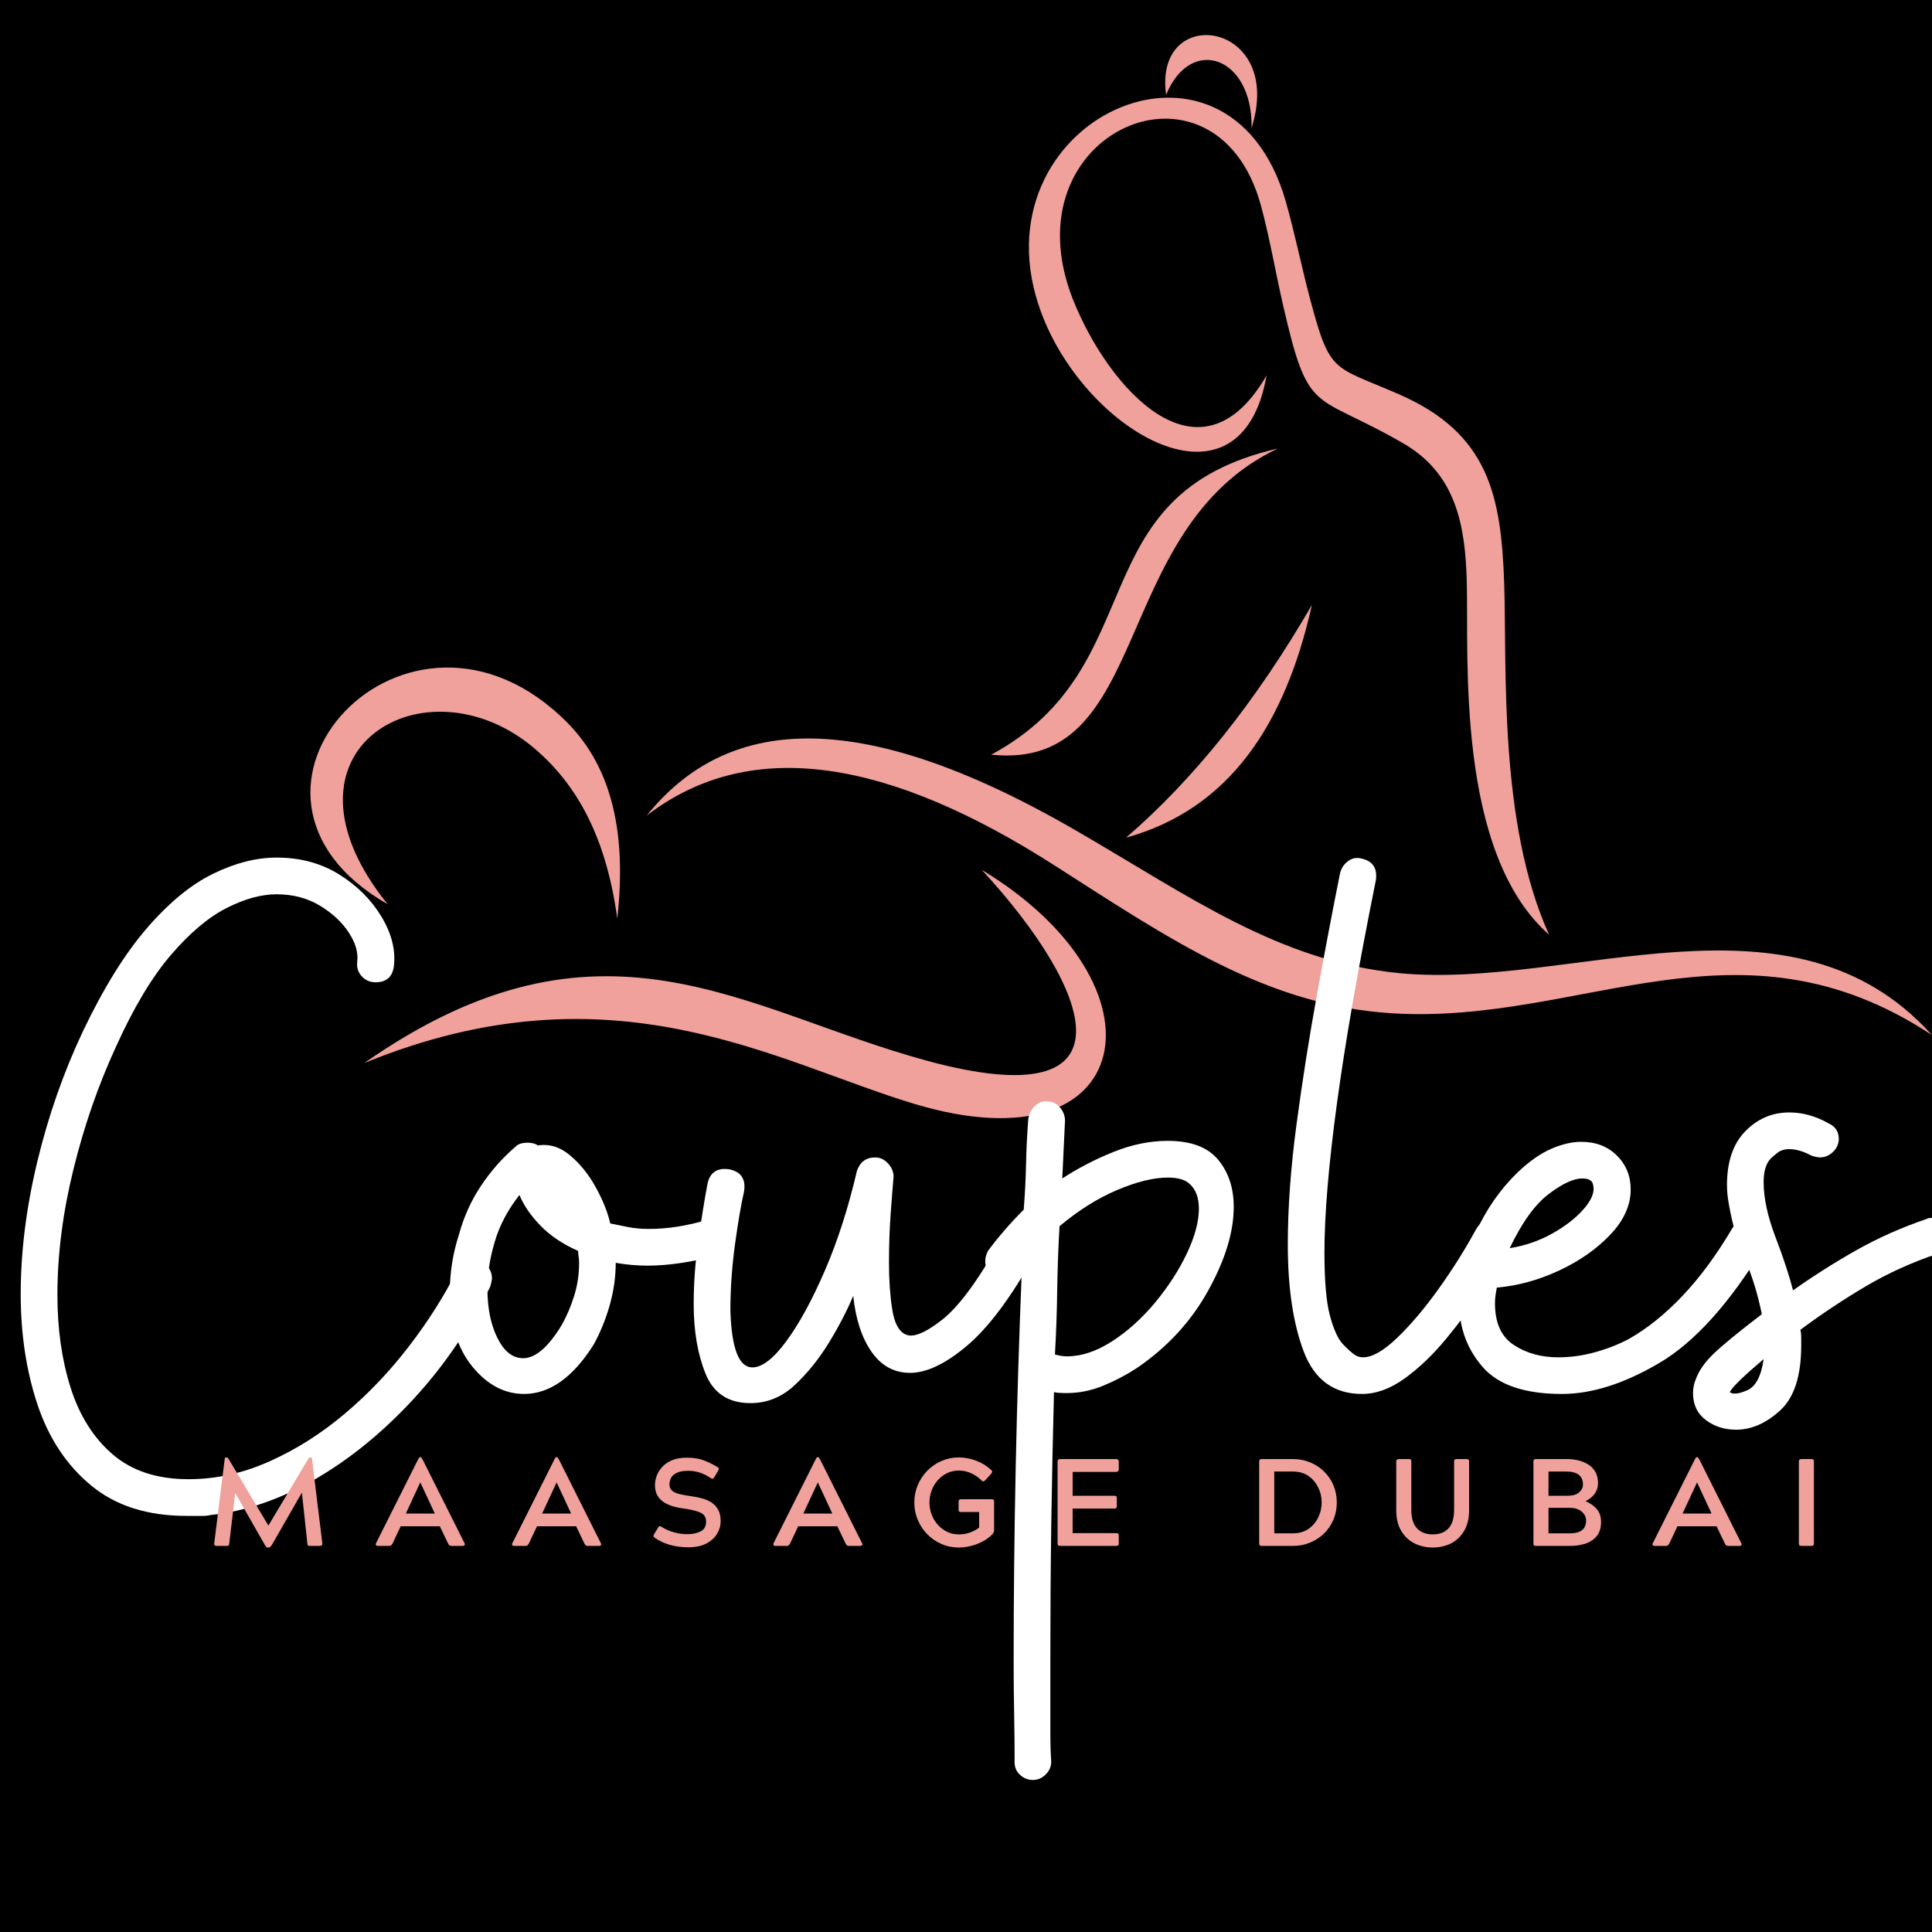 <svg xmlns="http://www.w3.org/2000/svg" xmlns:xlink="http://www.w3.org/1999/xlink" width="500" viewBox="0 0 375 375" height="500" preserveAspectRatio="xMidYMid meet"><defs></defs><g id="7f3cfe0e62"><rect x="0" width="375" y="0" height="375" style="fill:#ffffff;fill-opacity:1;stroke:none;"></rect><rect x="0" width="375" y="0" height="375" style="fill:#000000;fill-opacity:1;stroke:none;"></rect><path style=" stroke:none;fill-rule:nonzero;fill:#f0a19c;fill-opacity:1;" d="M 75.234 175.504 C 51.066 145.484 82.82 127.098 104.023 145.512 C 111.66 152.148 117.57 161.895 119.812 178.281 C 121.598 162.383 119.051 149.301 110.145 140.297 C 79.211 109.039 37.52 153.902 75.234 175.504 "></path><path style=" stroke:none;fill-rule:nonzero;fill:#f0a19c;fill-opacity:1;" d="M 190.57 168.84 C 211.953 192.023 221.453 217.105 180.078 205.93 C 144.336 196.27 116.758 174.125 70.715 206.336 C 119.02 186.57 150.496 206.176 177.59 214.297 C 220.828 227.25 227.613 191.23 190.57 168.84 "></path><path style=" stroke:none;fill-rule:nonzero;fill:#f0a19c;fill-opacity:1;" d="M 125.535 158.297 C 146.043 142.527 173.066 147.715 204.773 168.035 C 227.395 182.523 245.938 195.16 270.164 196.676 C 307.195 198.984 337.402 176.109 374.98 200.898 C 347.797 170.652 304.953 192.125 271.645 188.891 C 248.18 186.609 230.855 173.945 208.84 161.203 C 165.77 136.262 140.668 139.473 125.535 158.297 "></path><path style=" stroke:none;fill-rule:nonzero;fill:#f0a19c;fill-opacity:1;" d="M 254.645 117.41 C 243.906 135.953 231.836 151.145 218.566 162.59 C 238.719 157.008 249.469 140.496 254.645 117.41 "></path><path style=" stroke:none;fill-rule:nonzero;fill:#f0a19c;fill-opacity:1;" d="M 300.68 181.434 C 282.504 165.438 285.09 127.355 284.703 112.914 C 284.406 101.918 282.621 91.973 272.355 86.039 C 254.746 75.867 254.059 81.094 249.012 59.098 C 247.555 52.738 246.402 45.957 244.738 39.867 C 236.039 8.074 195.211 25.359 208.305 58.234 C 215.027 75.121 232.758 95.473 245.84 72.871 C 240.879 101.281 210.863 84.125 202.133 60.754 C 188.18 23.445 238.5 0 249.617 39.273 C 251.312 45.262 252.594 51.598 254.188 57.656 C 258.188 72.762 258.574 70.867 271.543 76.531 C 288.949 84.117 291.379 96.164 291.965 113.293 C 292.5 129.191 290.832 159.785 300.68 181.434 "></path><path style=" stroke:none;fill-rule:nonzero;fill:#f0a19c;fill-opacity:1;" d="M 192.406 146.477 C 224.27 129.301 209.027 96.016 248.012 87.062 C 215.145 102.621 223.824 149.797 192.406 146.477 "></path><path style=" stroke:none;fill-rule:nonzero;fill:#f0a19c;fill-opacity:1;" d="M 242.934 24.812 C 249.508 3.996 223.812 0.398 226.344 18.406 C 231.113 6.754 243.16 10.949 242.934 24.812 "></path><g style="fill:#ffffff;fill-opacity:1;"><g transform="translate(4.02, 294.237)"><path style="stroke:none" d="M 36.844 -0.172 C 36.363 -0.055 35.945 0 35.594 0 C 35.238 0 34.883 0 34.531 0 L 32.219 0 C 24.625 0 18.453 -1.957 13.703 -5.875 C 8.953 -9.789 5.477 -15.008 3.281 -21.531 C 1.094 -28.062 0 -35.238 0 -43.062 C 0 -51.25 1.066 -59.789 3.203 -68.688 C 5.336 -77.594 8.305 -86.078 12.109 -94.141 C 16.141 -102.566 20.289 -109.238 24.562 -114.156 C 28.832 -119.082 33.102 -122.582 37.375 -124.656 C 41.645 -126.738 45.738 -127.781 49.656 -127.781 C 54.281 -127.781 58.344 -126.68 61.844 -124.484 C 65.344 -122.297 68.07 -119.566 70.031 -116.297 C 71.988 -113.035 72.789 -109.863 72.438 -106.781 C 72.195 -104.645 71.008 -103.578 68.875 -103.578 C 67.801 -103.578 66.91 -103.961 66.203 -104.734 C 65.492 -105.504 65.195 -106.426 65.312 -107.5 C 65.551 -109.27 65.016 -111.164 63.703 -113.188 C 62.398 -115.207 60.531 -116.957 58.094 -118.438 C 55.664 -119.914 52.852 -120.656 49.656 -120.656 C 46.688 -120.656 43.453 -119.766 39.953 -117.984 C 36.453 -116.211 32.863 -113.191 29.188 -108.922 C 25.508 -104.648 21.953 -98.719 18.516 -91.125 C 15.066 -83.645 12.305 -75.691 10.234 -67.266 C 8.16 -58.848 7.125 -50.723 7.125 -42.891 C 7.125 -36.242 7.984 -30.223 9.703 -24.828 C 11.422 -19.43 14.145 -15.129 17.875 -11.922 C 21.613 -8.723 26.508 -7.125 32.562 -7.125 C 37.906 -7.125 43.156 -8.281 48.312 -10.594 C 53.477 -12.906 58.344 -15.988 62.906 -19.844 C 67.477 -23.695 71.629 -28.055 75.359 -32.922 C 79.098 -37.785 82.219 -42.711 84.719 -47.703 C 85.426 -49.004 86.492 -49.656 87.922 -49.656 C 88.984 -49.656 89.836 -49.297 90.484 -48.578 C 91.141 -47.867 91.469 -47.039 91.469 -46.094 C 91.469 -45.977 91.438 -45.77 91.375 -45.469 C 91.32 -45.176 91.238 -44.848 91.125 -44.484 C 87.082 -36.305 82.094 -29.008 76.156 -22.594 C 70.227 -16.188 63.883 -11.023 57.125 -7.109 C 50.363 -3.203 43.602 -0.891 36.844 -0.172 Z M 36.844 -0.172 "></path></g></g><g style="fill:#ffffff;fill-opacity:1;"><g transform="translate(86.949, 294.237)"><path style="stroke:none" d="M 28.297 -33.281 C 24.266 -26.875 19.754 -23.672 14.766 -23.672 C 10.973 -23.672 7.625 -25.445 4.719 -29 C 1.812 -32.562 0.359 -37.367 0.359 -43.422 C 0.359 -47.223 0.953 -50.961 2.141 -54.641 C 3.086 -58.078 4.508 -61.219 6.406 -64.062 C 8.301 -66.914 10.555 -69.469 13.172 -71.719 C 13.641 -72.195 14.41 -72.438 15.484 -72.438 C 16.316 -72.438 16.969 -72.258 17.438 -71.906 C 19.695 -72.258 21.801 -71.602 23.75 -69.938 C 25.707 -68.281 27.367 -66.203 28.734 -63.703 C 30.098 -61.211 31.02 -58.898 31.5 -56.766 C 32.57 -56.535 33.727 -56.301 34.969 -56.062 C 36.219 -55.82 37.551 -55.703 38.969 -55.703 C 42.645 -55.703 46.441 -56.297 50.359 -57.484 C 50.598 -57.484 50.75 -57.508 50.812 -57.562 C 50.875 -57.625 51.02 -57.656 51.25 -57.656 C 52.914 -57.656 54.102 -56.77 54.812 -55 L 54.812 -54.281 C 54.812 -52.383 53.922 -51.141 52.141 -50.547 C 47.16 -49.234 42.711 -48.578 38.797 -48.578 C 36.66 -48.578 34.582 -48.758 32.562 -49.125 C 32.562 -46.395 32.176 -43.664 31.406 -40.938 C 30.633 -38.207 29.598 -35.656 28.297 -33.281 Z M 22.062 -37.016 C 23.008 -38.68 23.812 -40.551 24.469 -42.625 C 25.125 -44.695 25.453 -46.863 25.453 -49.125 C 25.453 -49.594 25.422 -50.004 25.359 -50.359 C 25.297 -50.723 25.266 -51.082 25.266 -51.438 C 22.305 -52.738 19.875 -54.367 17.969 -56.328 C 16.07 -58.285 14.707 -60.27 13.875 -62.281 C 11.625 -59.438 10.023 -56.41 9.078 -53.203 C 8.129 -50.004 7.656 -46.984 7.656 -44.141 C 7.656 -40.336 8.305 -37.129 9.609 -34.516 C 10.91 -31.91 12.57 -30.609 14.594 -30.609 C 16.969 -30.609 19.457 -32.742 22.062 -37.016 Z M 22.062 -37.016 "></path></g></g><g style="fill:#ffffff;fill-opacity:1;"><g transform="translate(133.753, 294.237)"><path style="stroke:none" d="M 11.922 -21.891 C 7.648 -21.891 4.742 -23.785 3.203 -27.578 C 1.66 -31.379 0.891 -35.891 0.891 -41.109 C 0.891 -45.141 1.188 -49.234 1.781 -53.391 C 2.375 -57.547 2.969 -61.223 3.562 -64.422 C 4.031 -66.68 5.453 -67.629 7.828 -67.266 C 10.086 -66.797 11.035 -65.375 10.672 -63 C 10.078 -60.383 9.484 -56.91 8.891 -52.578 C 8.305 -48.254 8.016 -44.016 8.016 -39.859 C 8.242 -32.504 9.664 -28.828 12.281 -28.828 C 14.176 -28.828 16.367 -30.516 18.859 -33.891 C 21.359 -37.273 23.852 -41.844 26.344 -47.594 C 28.832 -53.352 30.906 -59.797 32.562 -66.922 C 33.156 -68.691 34.344 -69.578 36.125 -69.578 C 37.07 -69.578 37.898 -69.191 38.609 -68.422 C 39.328 -67.648 39.688 -66.789 39.688 -65.844 C 39.57 -64.539 39.395 -62.285 39.156 -59.078 C 38.914 -55.879 38.797 -52.562 38.797 -49.125 C 38.797 -45.801 39.004 -42.801 39.422 -40.125 C 39.836 -37.457 40.695 -35.828 42 -35.234 C 43.426 -34.523 45.801 -35.473 49.125 -38.078 C 52.445 -40.691 56.301 -45.973 60.688 -53.922 C 61.164 -55.109 62.176 -55.703 63.719 -55.703 C 64.426 -55.703 65.02 -55.582 65.5 -55.344 C 66.676 -54.633 67.266 -53.566 67.266 -52.141 C 67.266 -51.43 67.148 -50.836 66.922 -50.359 C 62.41 -42.297 58.078 -36.516 53.922 -33.016 C 49.773 -29.516 46.098 -27.766 42.891 -27.766 C 39.805 -27.766 37.312 -29.129 35.406 -31.859 C 33.508 -34.586 32.328 -38.207 31.859 -42.719 C 30.672 -39.863 29.098 -36.832 27.141 -33.625 C 25.18 -30.426 22.957 -27.672 20.469 -25.359 C 17.977 -23.047 15.129 -21.891 11.922 -21.891 Z M 11.922 -21.891 "></path></g></g><g style="fill:#ffffff;fill-opacity:1;"><g transform="translate(193.014, 294.237)"><path style="stroke:none" d="M 7.469 51.25 C 6.52 51.25 5.691 50.922 4.984 50.266 C 4.273 49.617 3.922 48.82 3.922 47.875 C 3.922 44.664 3.891 41.43 3.828 38.172 C 3.766 34.91 3.734 31.676 3.734 28.469 C 3.734 3.32 4.27 -22.242 5.344 -48.234 L 4.812 -47.344 C 4.219 -46.395 3.266 -45.922 1.953 -45.922 C 1.129 -45.922 0.422 -46.098 -0.172 -46.453 C -1.242 -47.16 -1.781 -48.164 -1.781 -49.469 C -1.781 -50.062 -1.602 -50.719 -1.25 -51.438 C 0.77 -54.164 3.082 -56.832 5.688 -59.438 C 5.926 -62.406 6.078 -65.344 6.141 -68.25 C 6.203 -71.156 6.348 -74.094 6.578 -77.062 C 6.703 -78.008 7.117 -78.836 7.828 -79.547 C 8.535 -80.266 9.367 -80.562 10.328 -80.438 C 11.273 -80.438 12.07 -80.051 12.719 -79.281 C 13.375 -78.508 13.703 -77.648 13.703 -76.703 L 13.172 -65.5 C 16.254 -67.508 19.57 -69.227 23.125 -70.656 C 26.688 -72.082 30.191 -72.797 33.641 -72.797 C 38.148 -72.797 41.41 -71.578 43.422 -69.141 C 45.441 -66.711 46.453 -63.656 46.453 -59.969 C 46.453 -55.102 44.789 -49.676 41.469 -43.688 C 38.145 -37.695 33.516 -32.688 27.578 -28.656 C 25.566 -27.344 23.406 -26.211 21.094 -25.266 C 18.781 -24.316 16.438 -23.844 14.062 -23.844 C 12.758 -23.844 11.926 -23.906 11.562 -24.031 C 11.332 -15.25 11.156 -6.586 11.031 1.953 C 10.914 10.492 10.859 19.098 10.859 27.766 L 10.859 37.734 C 10.859 39.391 10.859 41.047 10.859 42.703 C 10.859 44.367 10.914 46.035 11.031 47.703 C 11.031 48.648 10.672 49.477 9.953 50.188 C 9.242 50.895 8.414 51.25 7.469 51.25 Z M 11.75 -31.328 C 12.219 -31.203 12.66 -31.109 13.078 -31.047 C 13.492 -30.992 13.82 -30.969 14.062 -30.969 C 16.906 -30.969 19.836 -31.945 22.859 -33.906 C 25.891 -35.863 28.68 -38.383 31.234 -41.469 C 33.785 -44.551 35.832 -47.723 37.375 -50.984 C 38.914 -54.242 39.688 -57.125 39.688 -59.625 C 39.688 -61.758 39.094 -63.359 37.906 -64.422 C 37.07 -65.254 35.648 -65.672 33.641 -65.672 C 30.91 -65.672 27.645 -64.867 23.844 -63.266 C 20.051 -61.66 16.316 -59.316 12.641 -56.234 C 12.398 -52.086 12.25 -47.938 12.188 -43.781 C 12.133 -39.625 11.988 -35.473 11.75 -31.328 Z M 11.75 -31.328 "></path></g></g><g style="fill:#ffffff;fill-opacity:1;"><g transform="translate(248.182, 294.237)"><path style="stroke:none" d="M 16.188 -23.672 C 10.738 -23.672 6.973 -26.398 4.891 -31.859 C 2.816 -37.316 1.781 -44.254 1.781 -52.672 C 1.781 -59.797 2.344 -67.566 3.469 -75.984 C 4.594 -84.41 5.926 -92.863 7.469 -101.344 C 9.008 -109.832 10.492 -117.633 11.922 -124.75 C 12.16 -125.707 12.664 -126.477 13.438 -127.062 C 14.207 -127.656 15.066 -127.836 16.016 -127.609 C 18.273 -127.129 19.223 -125.703 18.859 -123.328 C 15.422 -106.242 12.898 -91.77 11.297 -79.906 C 9.691 -68.039 8.891 -58.43 8.891 -51.078 C 8.891 -45.617 9.242 -41.551 9.953 -38.875 C 10.672 -36.207 11.504 -34.367 12.453 -33.359 C 13.398 -32.359 14.234 -31.617 14.953 -31.141 C 15.191 -31.023 15.426 -30.938 15.656 -30.875 C 15.895 -30.812 16.133 -30.781 16.375 -30.781 C 18.156 -30.781 20.348 -32.023 22.953 -34.516 C 25.566 -37.016 28.238 -40.16 30.969 -43.953 C 33.695 -47.754 36.129 -51.613 38.266 -55.531 C 38.973 -56.832 40.039 -57.484 41.469 -57.484 C 41.707 -57.484 41.941 -57.453 42.172 -57.391 C 42.41 -57.336 42.707 -57.25 43.062 -57.125 C 44.25 -56.414 44.844 -55.348 44.844 -53.922 C 44.844 -53.211 44.723 -52.617 44.484 -52.141 C 43.18 -49.766 41.492 -46.973 39.422 -43.766 C 37.348 -40.566 35.035 -37.426 32.484 -34.344 C 29.93 -31.258 27.258 -28.707 24.469 -26.688 C 21.676 -24.676 18.914 -23.672 16.188 -23.672 Z M 16.188 -23.672 "></path></g></g><g style="fill:#ffffff;fill-opacity:1;"><g transform="translate(284.486, 294.237)"><path style="stroke:none" d="M 18.688 -23.672 C 11.445 -23.672 6.312 -25.422 3.281 -28.922 C 0.258 -32.422 -1.25 -36.539 -1.25 -41.281 C -1.25 -45.676 -0.211 -50.188 1.859 -54.812 C 3.941 -59.438 6.703 -63.41 10.141 -66.734 C 12.398 -68.867 14.566 -70.379 16.641 -71.266 C 18.711 -72.16 20.641 -72.609 22.422 -72.609 C 25.266 -72.609 27.578 -71.719 29.359 -69.938 C 31.141 -68.156 32.031 -65.961 32.031 -63.359 C 32.031 -60.273 30.695 -57.336 28.031 -54.547 C 25.363 -51.754 22.039 -49.438 18.062 -47.594 C 14.094 -45.758 10.086 -44.664 6.047 -44.312 C 5.93 -43.719 5.844 -43.18 5.781 -42.703 C 5.719 -42.234 5.688 -41.758 5.688 -41.281 C 5.688 -37.488 6.898 -34.789 9.328 -33.188 C 11.766 -31.582 14.645 -30.781 17.969 -30.781 C 20.344 -30.781 22.719 -31.109 25.094 -31.766 C 27.469 -32.422 29.66 -33.281 31.672 -34.344 C 35.234 -36.363 38.703 -39.148 42.078 -42.703 C 45.461 -46.266 48.695 -50.656 51.781 -55.875 C 52.5 -56.945 53.508 -57.484 54.812 -57.484 C 55.52 -57.484 56.113 -57.305 56.594 -56.953 C 57.781 -56.473 58.375 -55.461 58.375 -53.922 C 58.375 -53.328 58.195 -52.734 57.844 -52.141 C 51.195 -41.223 44.461 -33.75 37.641 -29.719 C 30.816 -25.688 24.5 -23.672 18.688 -23.672 Z M 8.547 -51.969 C 11.504 -52.438 14.258 -53.383 16.812 -54.812 C 19.363 -56.238 21.41 -57.836 22.953 -59.609 C 24.492 -61.391 25.086 -62.938 24.734 -64.25 C 24.617 -65.082 23.91 -65.5 22.609 -65.5 C 20.941 -65.5 18.773 -64.488 16.109 -62.469 C 13.441 -60.445 10.922 -56.945 8.547 -51.969 Z M 8.547 -51.969 "></path></g></g><g style="fill:#ffffff;fill-opacity:1;"><g transform="translate(333.959, 294.237)"><path style="stroke:none" d="M -4.812 -26.516 C -4.219 -28.18 -3.055 -29.844 -1.328 -31.5 C 0.391 -33.156 3.504 -35.707 8.016 -39.156 C 7.18 -43.188 6.082 -46.742 4.719 -49.828 C 3.352 -52.91 2.316 -56.473 1.609 -60.516 C 1.484 -61.223 1.391 -61.875 1.328 -62.469 C 1.273 -63.062 1.25 -63.656 1.25 -64.25 C 1.25 -68.758 2.43 -72.227 4.797 -74.656 C 7.172 -77.094 10.02 -78.312 13.344 -78.312 C 15.957 -78.312 18.508 -77.598 21 -76.172 C 22.301 -75.578 22.953 -74.566 22.953 -73.141 C 22.953 -72.547 22.773 -71.953 22.422 -71.359 C 21.586 -70.172 20.52 -69.578 19.219 -69.578 C 19.102 -69.578 18.895 -69.609 18.594 -69.672 C 18.301 -69.734 17.977 -69.82 17.625 -69.938 C 16.082 -70.77 14.656 -71.188 13.344 -71.188 C 12.395 -71.188 11.625 -70.945 11.031 -70.469 C 10.438 -70 10.02 -69.645 9.781 -69.406 C 8.832 -68.457 8.359 -66.914 8.359 -64.781 C 8.359 -61.695 9.129 -58.133 10.672 -54.094 C 12.211 -50.062 13.344 -46.625 14.062 -43.781 C 18.094 -46.625 22.211 -49.234 26.422 -51.609 C 30.641 -53.984 35.18 -56 40.047 -57.656 C 40.16 -57.781 40.57 -57.844 41.281 -57.844 C 42.832 -57.844 43.898 -57.07 44.484 -55.531 C 44.609 -55.406 44.672 -54.988 44.672 -54.281 C 44.672 -52.613 43.836 -51.488 42.172 -50.906 C 37.191 -49.238 32.535 -47.129 28.203 -44.578 C 23.879 -42.023 19.641 -39.207 15.484 -36.125 C 15.598 -35.77 15.656 -35.238 15.656 -34.531 L 15.656 -33.109 C 15.656 -27.172 14.289 -22.957 11.562 -20.469 C 8.832 -17.977 5.988 -16.734 3.031 -16.734 C 0.77 -16.734 -1.188 -17.352 -2.844 -18.594 C -4.508 -19.844 -5.344 -21.594 -5.344 -23.844 C -5.344 -24.789 -5.164 -25.68 -4.812 -26.516 Z M 1.781 -24.031 C 2.375 -23.551 3.5 -23.664 5.156 -24.375 C 6.82 -25.094 7.891 -27.113 8.359 -30.438 C 4.441 -27.113 2.25 -24.977 1.781 -24.031 Z M 1.781 -24.031 "></path></g></g><g style="fill:#f0a19c;fill-opacity:1;"><g transform="translate(40.236, 300.061)"><path style="stroke:none" d="M 19.922 -17.172 L 20.094 -17.172 C 20.219 -17.172 20.289 -17.102 20.312 -16.969 L 22.328 -0.5 C 22.348 -0.164 22.18 0 21.828 0 L 19.922 0 C 19.734 0 19.602 -0.031 19.531 -0.094 C 19.469 -0.156 19.43 -0.289 19.422 -0.5 L 18.359 -10.344 L 12.531 -0.188 C 12.414 -0.031 12.316 0.086 12.234 0.172 C 12.16 0.266 12.07 0.312 11.969 0.312 L 11.703 0.312 C 11.609 0.312 11.52 0.266 11.438 0.172 C 11.363 0.086 11.273 -0.031 11.172 -0.188 L 5.422 -10.266 L 4.266 -0.5 C 4.242 -0.289 4.203 -0.156 4.141 -0.094 C 4.078 -0.031 3.953 0 3.766 0 L 1.859 0 C 1.473 0 1.301 -0.164 1.344 -0.5 L 3.391 -16.969 C 3.41 -17.102 3.484 -17.172 3.609 -17.172 L 3.781 -17.172 C 3.895 -17.172 3.992 -17.102 4.078 -16.969 L 11.859 -3.953 L 19.641 -16.969 C 19.711 -17.102 19.805 -17.172 19.922 -17.172 Z M 19.922 -17.172 "></path></g></g><g style="fill:#f0a19c;fill-opacity:1;"><g transform="translate(72.742, 300.061)"><path style="stroke:none" d="M 2.797 0 L 0.547 0 C 0.41 0 0.305 -0.055 0.234 -0.172 C 0.172 -0.285 0.172 -0.395 0.234 -0.5 L 8.391 -16.75 C 8.461 -16.895 8.523 -17.008 8.578 -17.094 C 8.641 -17.188 8.711 -17.234 8.797 -17.234 L 8.859 -17.234 C 8.961 -17.234 9.035 -17.188 9.078 -17.094 C 9.129 -17.008 9.203 -16.895 9.297 -16.75 L 17.438 -0.5 C 17.508 -0.395 17.508 -0.285 17.438 -0.172 C 17.375 -0.055 17.266 0 17.109 0 L 14.891 0 C 14.711 0 14.578 -0.035 14.484 -0.109 C 14.398 -0.18 14.312 -0.312 14.219 -0.5 L 12.625 -3.812 L 5.031 -3.812 L 3.469 -0.5 C 3.352 -0.312 3.254 -0.18 3.172 -0.109 C 3.098 -0.035 2.973 0 2.797 0 Z M 8.812 -12.281 L 6.031 -6.281 L 11.656 -6.281 L 8.859 -12.281 Z M 8.812 -12.281 "></path></g></g><g style="fill:#f0a19c;fill-opacity:1;"><g transform="translate(99.201, 300.061)"><path style="stroke:none" d="M 2.797 0 L 0.547 0 C 0.41 0 0.305 -0.055 0.234 -0.172 C 0.172 -0.285 0.172 -0.395 0.234 -0.5 L 8.391 -16.75 C 8.461 -16.895 8.523 -17.008 8.578 -17.094 C 8.641 -17.188 8.711 -17.234 8.797 -17.234 L 8.859 -17.234 C 8.961 -17.234 9.035 -17.188 9.078 -17.094 C 9.129 -17.008 9.203 -16.895 9.297 -16.75 L 17.438 -0.5 C 17.508 -0.395 17.508 -0.285 17.438 -0.172 C 17.375 -0.055 17.266 0 17.109 0 L 14.891 0 C 14.711 0 14.578 -0.035 14.484 -0.109 C 14.398 -0.18 14.312 -0.312 14.219 -0.5 L 12.625 -3.812 L 5.031 -3.812 L 3.469 -0.5 C 3.352 -0.312 3.254 -0.18 3.172 -0.109 C 3.098 -0.035 2.973 0 2.797 0 Z M 8.812 -12.281 L 6.031 -6.281 L 11.656 -6.281 L 8.859 -12.281 Z M 8.812 -12.281 "></path></g></g><g style="fill:#f0a19c;fill-opacity:1;"><g transform="translate(125.66, 300.061)"><path style="stroke:none" d="M 13.734 -14.578 L 13.016 -13.391 C 12.879 -13.148 12.738 -13.031 12.594 -13.031 C 12.531 -13.031 12.438 -13.07 12.312 -13.156 C 11.539 -13.664 10.812 -14.031 10.125 -14.25 C 9.445 -14.469 8.711 -14.578 7.922 -14.578 C 6.93 -14.578 6.172 -14.438 5.641 -14.156 C 5.109 -13.883 4.75 -13.547 4.562 -13.141 C 4.375 -12.742 4.281 -12.348 4.281 -11.953 C 4.281 -11.422 4.457 -11.004 4.812 -10.703 C 5.164 -10.41 5.656 -10.191 6.281 -10.047 C 6.914 -9.898 7.641 -9.77 8.453 -9.656 C 9.191 -9.562 9.898 -9.422 10.578 -9.234 C 11.266 -9.055 11.879 -8.789 12.422 -8.438 C 12.973 -8.082 13.41 -7.613 13.734 -7.031 C 14.055 -6.457 14.219 -5.719 14.219 -4.812 C 14.219 -3.938 13.984 -3.113 13.516 -2.344 C 13.047 -1.57 12.348 -0.941 11.422 -0.453 C 10.504 0.023 9.352 0.266 7.969 0.266 C 5.383 0.266 3.211 -0.344 1.453 -1.562 C 1.273 -1.676 1.188 -1.785 1.188 -1.891 C 1.188 -1.992 1.223 -2.125 1.297 -2.281 L 2.047 -3.5 C 2.172 -3.719 2.301 -3.828 2.438 -3.828 C 2.551 -3.828 2.656 -3.785 2.75 -3.703 C 3.52 -3.211 4.336 -2.852 5.203 -2.625 C 6.066 -2.395 6.91 -2.281 7.734 -2.281 C 8.773 -2.281 9.645 -2.461 10.344 -2.828 C 11.039 -3.191 11.391 -3.816 11.391 -4.703 C 11.391 -5.566 11.008 -6.16 10.25 -6.484 C 9.488 -6.816 8.43 -7.07 7.078 -7.25 C 6.422 -7.332 5.766 -7.461 5.109 -7.641 C 4.453 -7.828 3.844 -8.086 3.281 -8.422 C 2.727 -8.766 2.285 -9.211 1.953 -9.766 C 1.629 -10.316 1.469 -11.016 1.469 -11.859 C 1.469 -12.367 1.57 -12.926 1.781 -13.531 C 1.988 -14.145 2.332 -14.723 2.812 -15.266 C 3.301 -15.816 3.941 -16.266 4.734 -16.609 C 5.523 -16.953 6.508 -17.125 7.688 -17.125 C 8.926 -17.125 9.988 -16.957 10.875 -16.625 C 11.77 -16.301 12.68 -15.859 13.609 -15.297 C 13.785 -15.203 13.867 -15.102 13.859 -15 C 13.859 -14.895 13.816 -14.754 13.734 -14.578 Z M 13.734 -14.578 "></path></g></g><g style="fill:#f0a19c;fill-opacity:1;"><g transform="translate(149.902, 300.061)"><path style="stroke:none" d="M 2.797 0 L 0.547 0 C 0.41 0 0.305 -0.055 0.234 -0.172 C 0.172 -0.285 0.172 -0.395 0.234 -0.5 L 8.391 -16.75 C 8.461 -16.895 8.523 -17.008 8.578 -17.094 C 8.641 -17.188 8.711 -17.234 8.797 -17.234 L 8.859 -17.234 C 8.961 -17.234 9.035 -17.188 9.078 -17.094 C 9.129 -17.008 9.203 -16.895 9.297 -16.75 L 17.438 -0.5 C 17.508 -0.395 17.508 -0.285 17.438 -0.172 C 17.375 -0.055 17.266 0 17.109 0 L 14.891 0 C 14.711 0 14.578 -0.035 14.484 -0.109 C 14.398 -0.18 14.312 -0.312 14.219 -0.5 L 12.625 -3.812 L 5.031 -3.812 L 3.469 -0.5 C 3.352 -0.312 3.254 -0.18 3.172 -0.109 C 3.098 -0.035 2.973 0 2.797 0 Z M 8.812 -12.281 L 6.031 -6.281 L 11.656 -6.281 L 8.859 -12.281 Z M 8.812 -12.281 "></path></g></g><g style="fill:#f0a19c;fill-opacity:1;"><g transform="translate(176.36, 300.061)"><path style="stroke:none" d="M 10.219 -9.062 L 16.094 -9.062 C 16.301 -9.062 16.438 -9.023 16.5 -8.953 C 16.562 -8.879 16.594 -8.742 16.594 -8.547 L 16.594 -3.078 C 16.594 -2.891 16.562 -2.727 16.5 -2.594 C 16.438 -2.469 16.344 -2.344 16.219 -2.219 C 15.426 -1.426 14.441 -0.805 13.266 -0.359 C 12.098 0.086 10.922 0.312 9.734 0.312 C 8.547 0.312 7.426 0.082 6.375 -0.375 C 5.332 -0.832 4.414 -1.461 3.625 -2.266 C 2.844 -3.066 2.227 -3.992 1.781 -5.047 C 1.332 -6.098 1.109 -7.227 1.109 -8.438 C 1.109 -9.633 1.332 -10.758 1.781 -11.812 C 2.227 -12.863 2.844 -13.789 3.625 -14.594 C 4.414 -15.406 5.332 -16.035 6.375 -16.484 C 7.426 -16.941 8.547 -17.172 9.734 -17.172 C 10.91 -17.172 12.055 -16.953 13.172 -16.516 C 14.297 -16.078 15.254 -15.477 16.047 -14.719 C 16.191 -14.57 16.25 -14.453 16.219 -14.359 C 16.195 -14.266 16.125 -14.133 16 -13.969 L 14.891 -12.766 C 14.734 -12.609 14.598 -12.531 14.484 -12.531 C 14.379 -12.531 14.266 -12.594 14.141 -12.719 C 13.598 -13.281 12.941 -13.738 12.172 -14.094 C 11.41 -14.445 10.598 -14.625 9.734 -14.625 C 8.898 -14.625 8.133 -14.453 7.438 -14.109 C 6.738 -13.766 6.133 -13.297 5.625 -12.703 C 5.113 -12.117 4.723 -11.457 4.453 -10.719 C 4.18 -9.977 4.047 -9.219 4.047 -8.438 C 4.047 -7.645 4.18 -6.879 4.453 -6.141 C 4.723 -5.398 5.113 -4.738 5.625 -4.156 C 6.133 -3.57 6.738 -3.102 7.438 -2.75 C 8.133 -2.406 8.898 -2.234 9.734 -2.234 C 10.523 -2.234 11.258 -2.359 11.938 -2.609 C 12.625 -2.859 13.207 -3.176 13.688 -3.562 L 13.688 -6.578 L 10.219 -6.578 C 10.02 -6.578 9.883 -6.609 9.812 -6.672 C 9.738 -6.734 9.703 -6.867 9.703 -7.078 L 9.703 -8.547 C 9.703 -8.742 9.738 -8.879 9.812 -8.953 C 9.883 -9.023 10.02 -9.062 10.219 -9.062 Z M 10.219 -9.062 "></path></g></g><g style="fill:#f0a19c;fill-opacity:1;"><g transform="translate(203.229, 300.061)"><path style="stroke:none" d="M 13.922 -1.969 L 13.922 -0.5 C 13.922 -0.312 13.883 -0.18 13.812 -0.109 C 13.738 -0.035 13.598 0 13.391 0 L 2.578 0 C 2.367 0 2.227 -0.035 2.156 -0.109 C 2.082 -0.18 2.047 -0.312 2.047 -0.5 L 2.047 -16.359 C 2.047 -16.691 2.223 -16.859 2.578 -16.859 L 13.391 -16.859 C 13.742 -16.859 13.922 -16.691 13.922 -16.359 L 13.922 -14.891 C 13.922 -14.535 13.742 -14.359 13.391 -14.359 L 4.969 -14.359 L 4.969 -9.734 L 13.031 -9.734 C 13.238 -9.734 13.375 -9.703 13.438 -9.641 C 13.508 -9.578 13.547 -9.441 13.547 -9.234 L 13.547 -7.766 C 13.547 -7.566 13.508 -7.43 13.438 -7.359 C 13.375 -7.285 13.238 -7.25 13.031 -7.25 L 4.969 -7.25 L 4.969 -2.484 L 13.391 -2.484 C 13.598 -2.484 13.738 -2.445 13.812 -2.375 C 13.883 -2.312 13.922 -2.176 13.922 -1.969 Z M 13.922 -1.969 "></path></g></g><g style="fill:#f0a19c;fill-opacity:1;"><g transform="translate(227.398, 300.061)"><path style="stroke:none" d=""></path></g></g><g style="fill:#f0a19c;fill-opacity:1;"><g transform="translate(242.316, 300.061)"><path style="stroke:none" d="M 8.656 0 L 2.609 0 C 2.41 0 2.273 -0.035 2.203 -0.109 C 2.129 -0.18 2.094 -0.312 2.094 -0.5 L 2.094 -16.359 C 2.094 -16.555 2.129 -16.688 2.203 -16.75 C 2.273 -16.82 2.41 -16.859 2.609 -16.859 L 8.656 -16.859 C 9.844 -16.859 10.945 -16.645 11.969 -16.219 C 13 -15.801 13.906 -15.207 14.688 -14.438 C 15.469 -13.676 16.07 -12.785 16.5 -11.766 C 16.938 -10.742 17.156 -9.633 17.156 -8.438 C 17.156 -7.227 16.938 -6.113 16.5 -5.094 C 16.07 -4.07 15.469 -3.18 14.688 -2.422 C 13.906 -1.66 13 -1.066 11.969 -0.641 C 10.945 -0.211 9.844 0 8.656 0 Z M 8.625 -14.438 L 5.016 -14.438 L 5.016 -2.438 L 8.625 -2.438 C 9.801 -2.438 10.801 -2.719 11.625 -3.281 C 12.445 -3.844 13.082 -4.578 13.531 -5.484 C 13.988 -6.398 14.219 -7.383 14.219 -8.438 C 14.219 -9.488 13.988 -10.469 13.531 -11.375 C 13.082 -12.289 12.445 -13.031 11.625 -13.594 C 10.801 -14.156 9.801 -14.438 8.625 -14.438 Z M 8.625 -14.438 "></path></g></g><g style="fill:#f0a19c;fill-opacity:1;"><g transform="translate(269.401, 300.061)"><path style="stroke:none" d="M 13.344 -16.859 L 15.234 -16.859 C 15.441 -16.859 15.578 -16.82 15.641 -16.75 C 15.711 -16.688 15.75 -16.555 15.75 -16.359 L 15.75 -6.938 C 15.75 -5.344 15.43 -4.008 14.797 -2.938 C 14.172 -1.863 13.328 -1.051 12.266 -0.5 C 11.203 0.039 10.016 0.312 8.703 0.312 C 7.398 0.312 6.207 0.039 5.125 -0.5 C 4.051 -1.051 3.195 -1.863 2.562 -2.938 C 1.926 -4.008 1.609 -5.344 1.609 -6.938 L 1.609 -16.359 C 1.609 -16.691 1.785 -16.859 2.141 -16.859 L 4.031 -16.859 C 4.238 -16.859 4.375 -16.82 4.438 -16.75 C 4.5 -16.688 4.531 -16.555 4.531 -16.359 L 4.531 -7.062 C 4.531 -5.406 4.898 -4.188 5.641 -3.406 C 6.379 -2.625 7.398 -2.234 8.703 -2.234 C 10.004 -2.234 11.02 -2.625 11.75 -3.406 C 12.477 -4.188 12.844 -5.406 12.844 -7.062 L 12.844 -16.359 C 12.844 -16.555 12.875 -16.688 12.938 -16.75 C 13 -16.82 13.133 -16.859 13.344 -16.859 Z M 13.344 -16.859 "></path></g></g><g style="fill:#f0a19c;fill-opacity:1;"><g transform="translate(295.595, 300.061)"><path style="stroke:none" d="M 12.188 -8.703 L 12.188 -8.672 C 12.562 -8.523 12.977 -8.289 13.438 -7.969 C 13.906 -7.656 14.312 -7.234 14.656 -6.703 C 15 -6.172 15.172 -5.492 15.172 -4.672 C 15.172 -3.516 14.891 -2.594 14.328 -1.906 C 13.773 -1.227 13.039 -0.738 12.125 -0.438 C 11.207 -0.145 10.219 0 9.156 0 L 2.578 0 C 2.379 0 2.238 -0.031 2.156 -0.094 C 2.082 -0.156 2.047 -0.289 2.047 -0.5 L 2.047 -16.359 C 2.047 -16.555 2.082 -16.688 2.156 -16.75 C 2.227 -16.82 2.367 -16.859 2.578 -16.859 L 8.547 -16.859 C 9.242 -16.859 9.941 -16.781 10.641 -16.625 C 11.348 -16.469 12 -16.211 12.594 -15.859 C 13.195 -15.504 13.676 -15.023 14.031 -14.422 C 14.395 -13.816 14.578 -13.07 14.578 -12.188 C 14.578 -11.551 14.445 -11.004 14.188 -10.547 C 13.938 -10.086 13.629 -9.707 13.266 -9.406 C 12.898 -9.113 12.539 -8.879 12.188 -8.703 Z M 4.969 -7.391 L 4.969 -2.438 L 9.016 -2.438 C 10.148 -2.438 10.973 -2.645 11.484 -3.062 C 12.004 -3.488 12.266 -4.113 12.266 -4.938 C 12.266 -5.613 11.977 -6.191 11.406 -6.672 C 10.832 -7.148 10.066 -7.391 9.109 -7.391 Z M 4.969 -14.438 L 4.969 -9.734 L 8.703 -9.734 C 9.648 -9.734 10.379 -9.945 10.891 -10.375 C 11.398 -10.801 11.656 -11.312 11.656 -11.906 C 11.656 -12.77 11.379 -13.406 10.828 -13.812 C 10.273 -14.227 9.477 -14.438 8.438 -14.438 Z M 4.969 -14.438 "></path></g></g><g style="fill:#f0a19c;fill-opacity:1;"><g transform="translate(320.559, 300.061)"><path style="stroke:none" d="M 2.797 0 L 0.547 0 C 0.41 0 0.305 -0.055 0.234 -0.172 C 0.172 -0.285 0.172 -0.395 0.234 -0.5 L 8.391 -16.75 C 8.461 -16.895 8.523 -17.008 8.578 -17.094 C 8.641 -17.188 8.711 -17.234 8.797 -17.234 L 8.859 -17.234 C 8.961 -17.234 9.035 -17.188 9.078 -17.094 C 9.129 -17.008 9.203 -16.895 9.297 -16.75 L 17.438 -0.5 C 17.508 -0.395 17.508 -0.285 17.438 -0.172 C 17.375 -0.055 17.266 0 17.109 0 L 14.891 0 C 14.711 0 14.578 -0.035 14.484 -0.109 C 14.398 -0.18 14.312 -0.312 14.219 -0.5 L 12.625 -3.812 L 5.031 -3.812 L 3.469 -0.5 C 3.352 -0.312 3.254 -0.18 3.172 -0.109 C 3.098 -0.035 2.973 0 2.797 0 Z M 8.812 -12.281 L 6.031 -6.281 L 11.656 -6.281 L 8.859 -12.281 Z M 8.812 -12.281 "></path></g></g><g style="fill:#f0a19c;fill-opacity:1;"><g transform="translate(347.018, 300.061)"><path style="stroke:none" d="M 2.141 -0.5 L 2.141 -16.359 C 2.141 -16.555 2.176 -16.688 2.25 -16.75 C 2.32 -16.82 2.457 -16.859 2.656 -16.859 L 4.547 -16.859 C 4.754 -16.859 4.891 -16.82 4.953 -16.75 C 5.023 -16.688 5.062 -16.555 5.062 -16.359 L 5.062 -0.5 C 5.062 -0.312 5.023 -0.18 4.953 -0.109 C 4.879 -0.035 4.742 0 4.547 0 L 2.656 0 C 2.457 0 2.32 -0.035 2.25 -0.109 C 2.176 -0.18 2.141 -0.312 2.141 -0.5 Z M 2.141 -0.5 "></path></g></g></g></svg>